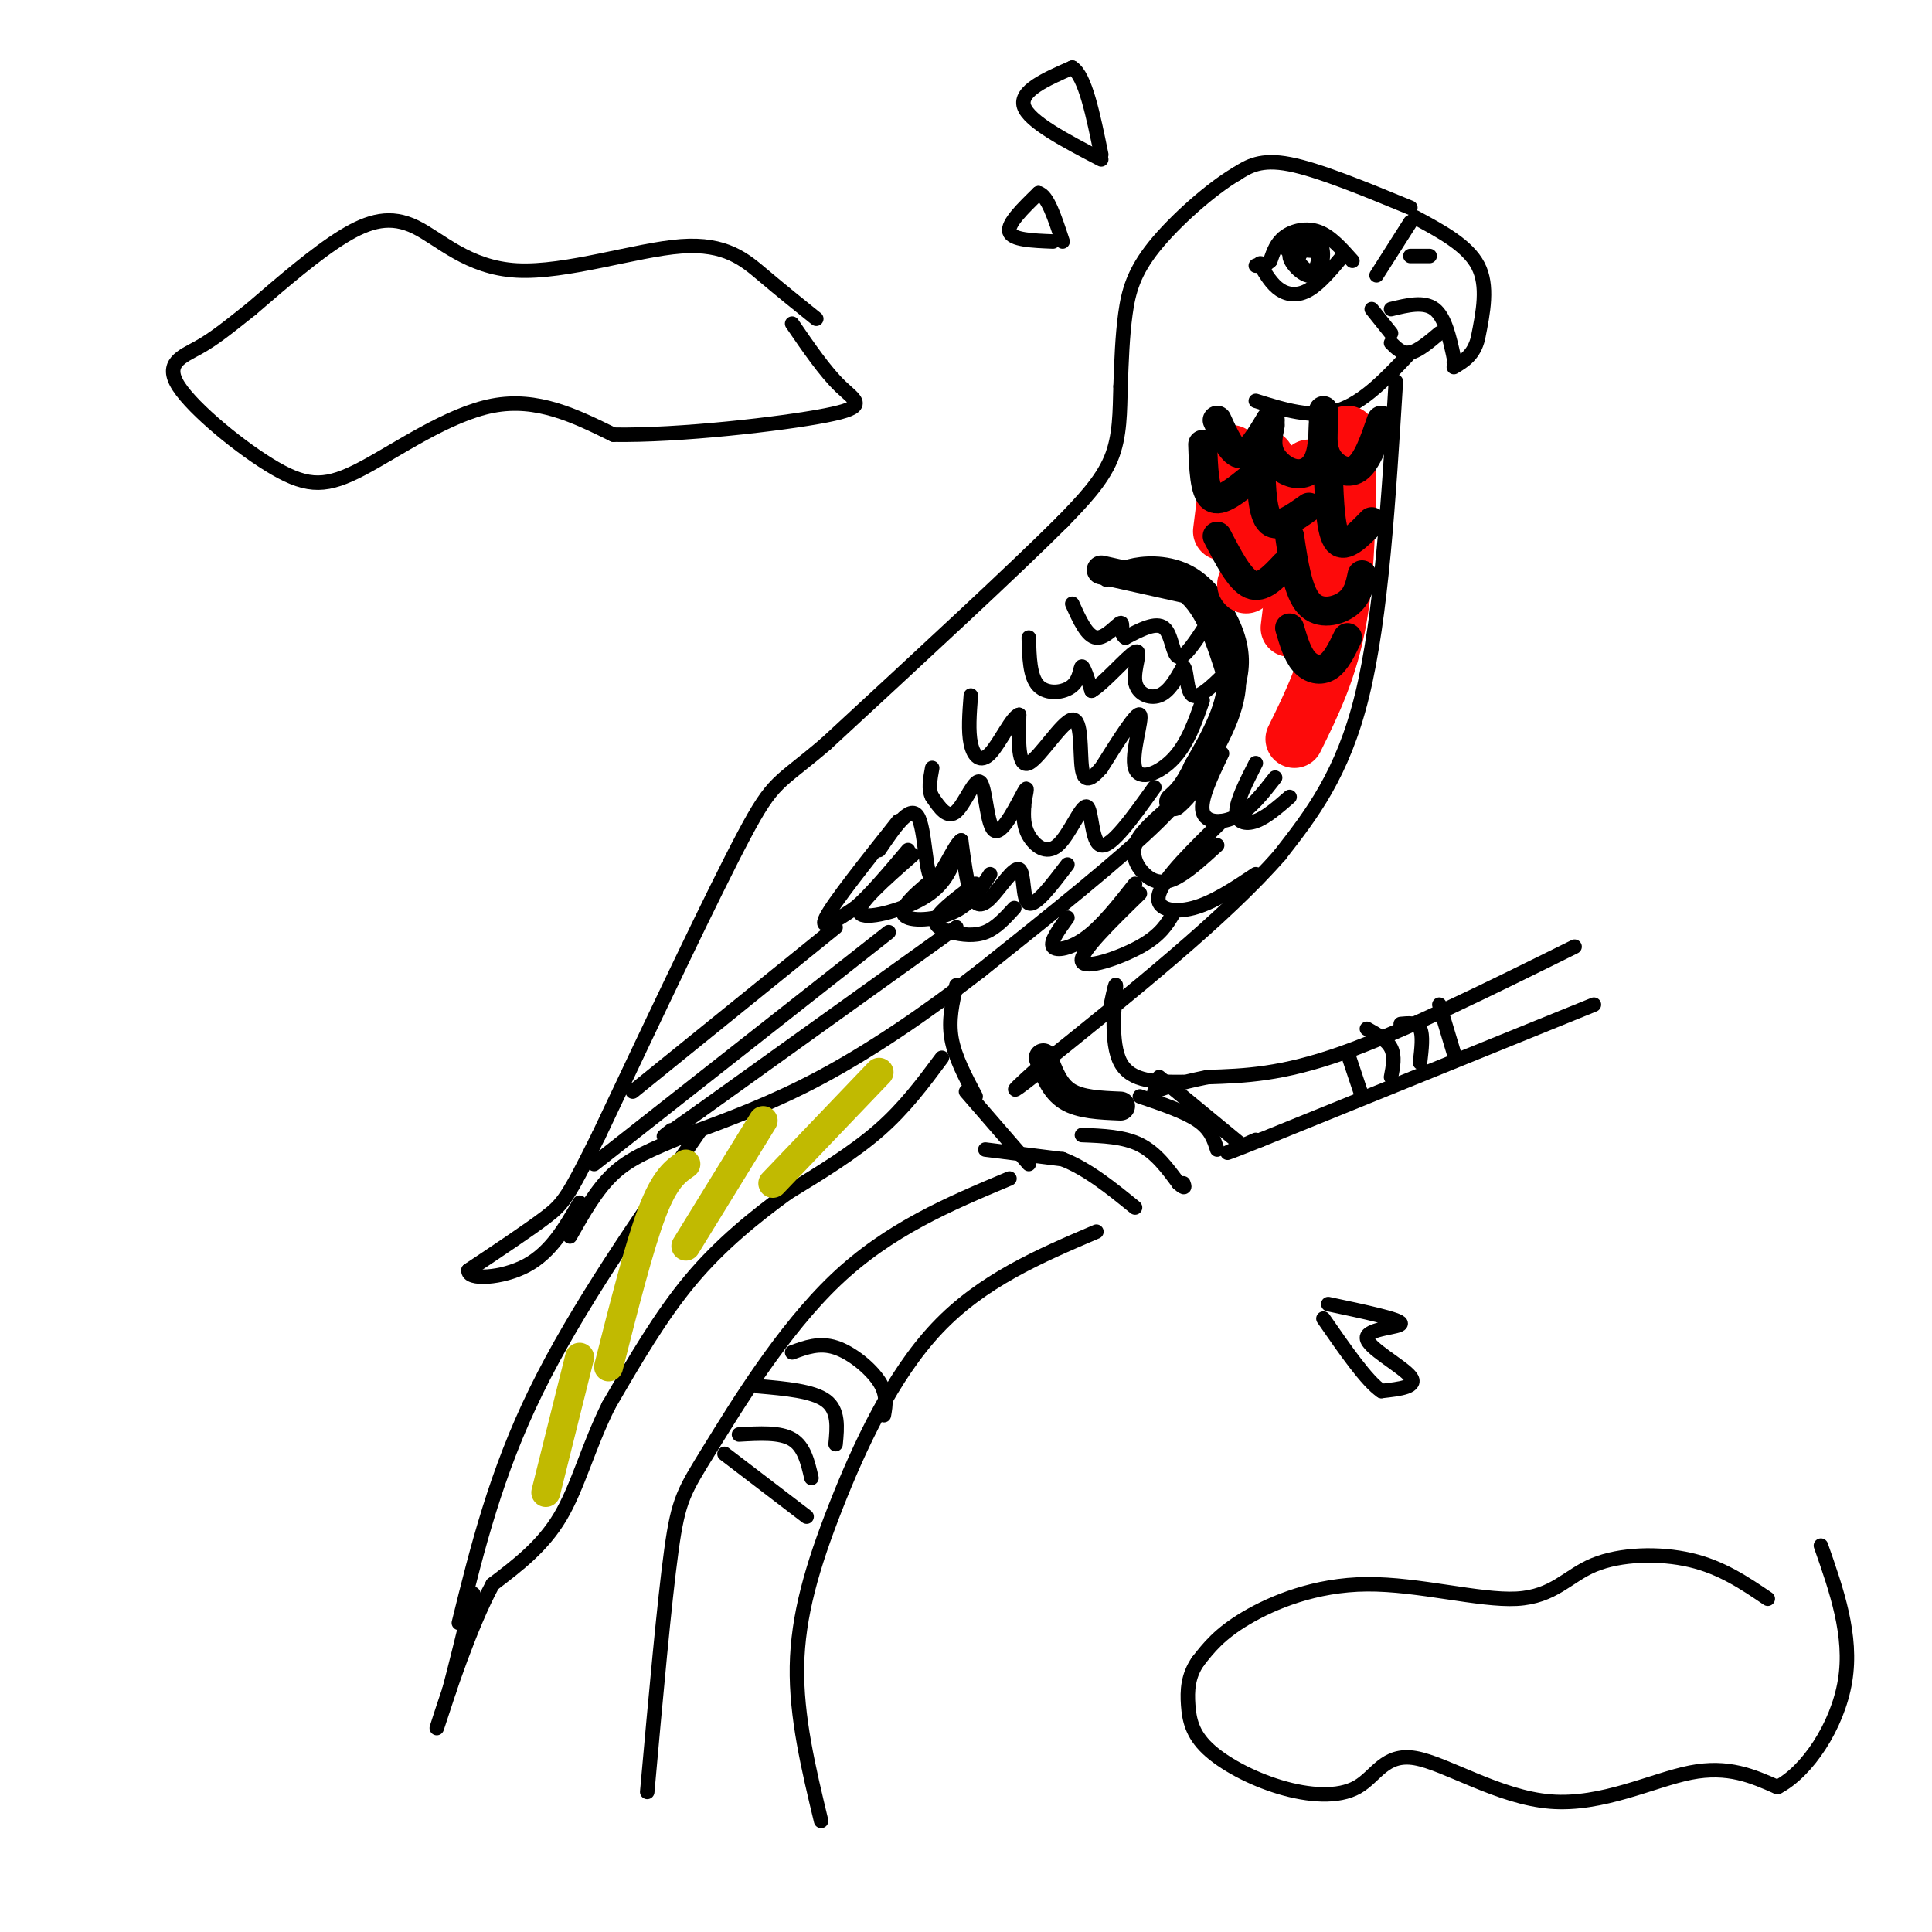 <svg viewBox='0 0 400 400' version='1.1' xmlns='http://www.w3.org/2000/svg' xmlns:xlink='http://www.w3.org/1999/xlink'><g fill='none' stroke='#000000' stroke-width='3' stroke-linecap='round' stroke-linejoin='round'><path d='M198,204c-0.833,3.583 -1.667,7.167 -1,11c0.667,3.833 2.833,7.917 5,12'/><path d='M289,79c-1.500,24.333 -3.000,48.667 -7,65c-4.000,16.333 -10.500,24.667 -17,33'/><path d='M265,177c-11.167,12.833 -30.583,28.417 -50,44'/><path d='M215,221c-8.333,7.500 -4.167,4.250 0,1'/><path d='M230,208c0.600,-2.844 1.200,-5.689 1,-3c-0.200,2.689 -1.200,10.911 1,15c2.200,4.089 7.600,4.044 13,4'/><path d='M326,196c-17.667,8.750 -35.333,17.500 -48,22c-12.667,4.500 -20.333,4.750 -28,5'/><path d='M250,223c-6.500,1.333 -8.750,2.167 -11,3'/><path d='M330,208c0.000,0.000 -69.000,28.000 -69,28'/><path d='M261,236c-11.667,4.667 -6.333,2.333 -1,0'/><path d='M227,255c-11.839,5.060 -23.679,10.119 -33,20c-9.321,9.881 -16.125,24.583 -21,37c-4.875,12.417 -7.821,22.548 -8,33c-0.179,10.452 2.411,21.226 5,32'/><path d='M209,244c-12.482,5.244 -24.964,10.488 -36,21c-11.036,10.512 -20.625,26.292 -26,35c-5.375,8.708 -6.536,10.345 -8,21c-1.464,10.655 -3.232,30.327 -5,50'/><path d='M200,226c0.000,0.000 13.000,15.000 13,15'/><path d='M204,238c0.000,0.000 16.000,2.000 16,2'/><path d='M220,240c5.167,2.000 10.083,6.000 15,10'/><path d='M224,235c4.333,0.167 8.667,0.333 12,2c3.333,1.667 5.667,4.833 8,8'/><path d='M244,245c1.500,1.333 1.250,0.667 1,0'/><path d='M236,227c4.667,1.583 9.333,3.167 12,5c2.667,1.833 3.333,3.917 4,6'/><path d='M240,223c0.000,0.000 17.000,14.000 17,14'/><path d='M229,120c1.440,-1.207 2.880,-2.415 6,-3c3.120,-0.585 7.919,-0.549 12,2c4.081,2.549 7.445,7.609 9,12c1.555,4.391 1.301,8.112 0,12c-1.301,3.888 -3.651,7.944 -6,12'/><path d='M250,155c-1.511,3.822 -2.289,7.378 -10,15c-7.711,7.622 -22.356,19.311 -37,31'/><path d='M203,201c-11.844,9.178 -22.956,16.622 -33,22c-10.044,5.378 -19.022,8.689 -28,12'/><path d='M142,235c-7.289,3.067 -11.511,4.733 -15,8c-3.489,3.267 -6.244,8.133 -9,13'/><path d='M292,73c-4.833,5.167 -9.667,10.333 -15,12c-5.333,1.667 -11.167,-0.167 -17,-2'/><path d='M293,45c5.417,2.917 10.833,5.833 13,10c2.167,4.167 1.083,9.583 0,15'/><path d='M306,70c-0.833,3.500 -2.917,4.750 -5,6'/><path d='M288,64c3.417,-0.833 6.833,-1.667 9,0c2.167,1.667 3.083,5.833 4,10'/><path d='M301,74c0.667,1.833 0.333,1.417 0,1'/><path d='M288,71c1.167,1.167 2.333,2.333 4,2c1.667,-0.333 3.833,-2.167 6,-4'/><path d='M292,43c-9.500,-3.917 -19.000,-7.833 -25,-9c-6.000,-1.167 -8.500,0.417 -11,2'/><path d='M256,36c-5.202,3.048 -12.708,9.667 -17,15c-4.292,5.333 -5.369,9.381 -6,14c-0.631,4.619 -0.815,9.810 -1,15'/><path d='M232,80c-0.156,5.089 -0.044,10.311 -2,15c-1.956,4.689 -5.978,8.844 -10,13'/><path d='M220,108c-9.833,9.833 -29.417,27.917 -49,46'/><path d='M171,154c-10.067,8.622 -10.733,7.178 -17,19c-6.267,11.822 -18.133,36.911 -30,62'/><path d='M124,235c-6.400,12.933 -7.400,14.267 -11,17c-3.600,2.733 -9.800,6.867 -16,11'/><path d='M97,263c-0.311,2.067 6.911,1.733 12,-1c5.089,-2.733 8.044,-7.867 11,-13'/><path d='M145,234c-12.833,18.500 -25.667,37.000 -34,54c-8.333,17.000 -12.167,32.500 -16,48'/><path d='M195,219c-3.833,5.167 -7.667,10.333 -13,15c-5.333,4.667 -12.167,8.833 -19,13'/><path d='M163,247c-6.644,4.867 -13.756,10.533 -20,18c-6.244,7.467 -11.622,16.733 -17,26'/><path d='M126,291c-4.244,8.533 -6.356,16.867 -10,23c-3.644,6.133 -8.822,10.067 -14,14'/><path d='M102,328c-4.711,8.667 -9.489,23.333 -11,28c-1.511,4.667 0.244,-0.667 2,-6'/><path d='M93,350c1.167,-4.333 3.083,-12.167 5,-20'/></g>
<g fill='none' stroke='#000000' stroke-width='6' stroke-linecap='round' stroke-linejoin='round'><path d='M228,118c0.000,0.000 18.000,4.000 18,4'/><path d='M246,122c4.500,3.667 6.750,10.833 9,18'/><path d='M255,140c0.333,6.167 -3.333,12.583 -7,19'/><path d='M248,159c-2.000,4.333 -3.500,5.667 -5,7'/><path d='M216,219c1.167,3.167 2.333,6.333 5,8c2.667,1.667 6.833,1.833 11,2'/></g>
<g fill='none' stroke='#000000' stroke-width='3' stroke-linecap='round' stroke-linejoin='round'><path d='M213,132c0.101,4.077 0.202,8.155 2,10c1.798,1.845 5.292,1.458 7,0c1.708,-1.458 1.631,-3.988 2,-4c0.369,-0.012 1.185,2.494 2,5'/><path d='M226,143c2.411,-1.335 7.440,-7.172 9,-8c1.560,-0.828 -0.349,3.354 0,6c0.349,2.646 2.957,3.756 5,3c2.043,-0.756 3.522,-3.378 5,-6'/><path d='M245,138c0.867,0.667 0.533,5.333 2,6c1.467,0.667 4.733,-2.667 8,-6'/><path d='M250,129c-2.378,3.667 -4.756,7.333 -6,7c-1.244,-0.333 -1.356,-4.667 -3,-6c-1.644,-1.333 -4.822,0.333 -8,2'/><path d='M233,132c-1.226,-0.631 -0.292,-3.208 -1,-3c-0.708,0.208 -3.060,3.202 -5,3c-1.940,-0.202 -3.470,-3.601 -5,-7'/><path d='M249,145c-1.554,4.452 -3.107,8.905 -6,12c-2.893,3.095 -7.125,4.833 -8,2c-0.875,-2.833 1.607,-10.238 1,-11c-0.607,-0.762 -4.304,5.119 -8,11'/><path d='M228,159c-2.159,2.483 -3.558,3.191 -4,0c-0.442,-3.191 0.073,-10.282 -2,-10c-2.073,0.282 -6.735,7.938 -9,9c-2.265,1.062 -2.132,-4.469 -2,-10'/><path d='M211,148c-1.429,0.262 -4.000,5.917 -6,8c-2.000,2.083 -3.429,0.595 -4,-2c-0.571,-2.595 -0.286,-6.298 0,-10'/><path d='M239,163c-4.445,6.226 -8.890,12.453 -11,12c-2.110,-0.453 -1.885,-7.585 -3,-8c-1.115,-0.415 -3.569,5.888 -6,8c-2.431,2.112 -4.837,0.032 -6,-2c-1.163,-2.032 -1.081,-4.016 -1,-6'/><path d='M212,167c0.178,-2.284 1.122,-4.993 0,-3c-1.122,1.993 -4.311,8.689 -6,8c-1.689,-0.689 -1.878,-8.762 -3,-10c-1.122,-1.238 -3.178,4.361 -5,6c-1.822,1.639 -3.411,-0.680 -5,-3'/><path d='M193,165c-0.833,-1.500 -0.417,-3.750 0,-6'/><path d='M221,179c-3.308,4.346 -6.616,8.692 -8,8c-1.384,-0.692 -0.845,-6.423 -2,-7c-1.155,-0.577 -4.003,3.998 -6,6c-1.997,2.002 -3.142,1.429 -4,-1c-0.858,-2.429 -1.429,-6.715 -2,-11'/><path d='M199,174c-1.583,0.964 -4.542,8.875 -6,8c-1.458,-0.875 -1.417,-10.536 -3,-13c-1.583,-2.464 -4.792,2.268 -8,7'/></g>
<g fill='none' stroke='#FD0A0A' stroke-width='12' stroke-linecap='round' stroke-linejoin='round'><path d='M279,90c-0.083,13.750 -0.167,27.500 -2,38c-1.833,10.500 -5.417,17.750 -9,25'/><path d='M271,97c0.000,0.000 -4.000,33.000 -4,33'/><path d='M262,95c0.833,2.833 1.667,5.667 1,10c-0.667,4.333 -2.833,10.167 -5,16'/><path d='M255,94c0.000,0.000 -2.000,16.000 -2,16'/></g>
<g fill='none' stroke='#000000' stroke-width='6' stroke-linecap='round' stroke-linejoin='round'><path d='M252,87c1.583,3.500 3.167,7.000 5,7c1.833,0.000 3.917,-3.500 6,-7'/><path d='M263,88c-0.423,2.054 -0.845,4.107 0,6c0.845,1.893 2.958,3.625 5,4c2.042,0.375 4.012,-0.607 5,-3c0.988,-2.393 0.994,-6.196 1,-10'/><path d='M274,88c-0.133,2.511 -0.267,5.022 1,7c1.267,1.978 3.933,3.422 6,2c2.067,-1.422 3.533,-5.711 5,-10'/><path d='M284,108c-2.750,2.833 -5.500,5.667 -7,4c-1.500,-1.667 -1.750,-7.833 -2,-14'/><path d='M271,105c-3.167,2.250 -6.333,4.500 -8,3c-1.667,-1.500 -1.833,-6.750 -2,-12'/><path d='M259,99c-3.167,2.583 -6.333,5.167 -8,4c-1.667,-1.167 -1.833,-6.083 -2,-11'/><path d='M282,119c-0.467,2.222 -0.933,4.444 -3,6c-2.067,1.556 -5.733,2.444 -8,0c-2.267,-2.444 -3.133,-8.222 -4,-14'/><path d='M266,117c-2.333,2.500 -4.667,5.000 -7,4c-2.333,-1.000 -4.667,-5.500 -7,-10'/><path d='M279,132c-1.200,2.489 -2.400,4.978 -4,6c-1.600,1.022 -3.600,0.578 -5,-1c-1.400,-1.578 -2.200,-4.289 -3,-7'/></g>
<g fill='none' stroke='#C1BA01' stroke-width='6' stroke-linecap='round' stroke-linejoin='round'><path d='M182,222c0.000,0.000 -22.000,23.000 -22,23'/><path d='M158,232c0.000,0.000 -16.000,26.000 -16,26'/><path d='M142,241c-2.167,1.500 -4.333,3.000 -7,10c-2.667,7.000 -5.833,19.500 -9,32'/><path d='M120,281c0.000,0.000 -7.000,28.000 -7,28'/></g>
<g fill='none' stroke='#000000' stroke-width='3' stroke-linecap='round' stroke-linejoin='round'><path d='M280,54c-2.244,-2.533 -4.489,-5.067 -7,-6c-2.511,-0.933 -5.289,-0.267 -7,1c-1.711,1.267 -2.356,3.133 -3,5'/><path d='M263,54c-1.000,1.000 -2.000,1.000 -3,1'/><path d='M278,53c-2.378,2.844 -4.756,5.689 -7,7c-2.244,1.311 -4.356,1.089 -6,0c-1.644,-1.089 -2.822,-3.044 -4,-5'/><path d='M261,55c-0.500,-0.833 0.250,-0.417 1,0'/><path d='M270,49c0.000,0.000 -1.000,4.000 -1,4'/><path d='M269,53c-1.182,0.124 -3.636,-1.565 -3,-3c0.636,-1.435 4.364,-2.617 6,-1c1.636,1.617 1.182,6.033 0,7c-1.182,0.967 -3.091,-1.517 -5,-4'/><path d='M267,52c0.547,-1.557 4.415,-3.448 6,-2c1.585,1.448 0.888,6.236 -1,7c-1.888,0.764 -4.968,-2.496 -5,-4c-0.032,-1.504 2.984,-1.252 6,-1'/><path d='M273,52c1.000,0.333 0.500,1.667 0,3'/><path d='M292,46c0.000,0.000 -7.000,11.000 -7,11'/><path d='M292,53c0.000,0.000 4.000,0.000 4,0'/><path d='M218,50c-4.250,-0.167 -8.500,-0.333 -9,-2c-0.500,-1.667 2.750,-4.833 6,-8'/><path d='M215,40c1.833,0.333 3.417,5.167 5,10'/><path d='M228,33c-7.500,-3.917 -15.000,-7.833 -16,-11c-1.000,-3.167 4.500,-5.583 10,-8'/><path d='M222,14c2.667,1.667 4.333,9.833 6,18'/><path d='M275,270c7.435,1.571 14.869,3.143 15,4c0.131,0.857 -7.042,1.000 -7,3c0.042,2.000 7.298,5.857 9,8c1.702,2.143 -2.149,2.571 -6,3'/><path d='M286,288c-3.000,-2.000 -7.500,-8.500 -12,-15'/><path d='M284,64c0.000,0.000 4.000,5.000 4,5'/><path d='M186,170c-6.750,8.500 -13.500,17.000 -15,20c-1.500,3.000 2.250,0.500 6,-2'/><path d='M177,188c2.833,-2.333 6.917,-7.167 11,-12'/><path d='M189,177c-5.933,5.200 -11.867,10.400 -11,12c0.867,1.600 8.533,-0.400 13,-3c4.467,-2.600 5.733,-5.800 7,-9'/><path d='M197,179c-5.156,4.044 -10.311,8.089 -10,10c0.311,1.911 6.089,1.689 10,0c3.911,-1.689 5.956,-4.844 8,-8'/><path d='M202,183c-3.548,2.649 -7.095,5.298 -8,7c-0.905,1.702 0.833,2.458 3,3c2.167,0.542 4.762,0.869 7,0c2.238,-0.869 4.119,-2.935 6,-5'/><path d='M198,192c0.000,0.000 -53.000,38.000 -53,38'/><path d='M145,230c-9.833,7.000 -7.917,5.500 -6,4'/><path d='M184,193c0.000,0.000 -61.000,48.000 -61,48'/><path d='M173,192c0.000,0.000 -42.000,34.000 -42,34'/><path d='M221,190c-1.822,2.511 -3.644,5.022 -3,6c0.644,0.978 3.756,0.422 7,-2c3.244,-2.422 6.622,-6.711 10,-11'/><path d='M236,185c-6.244,6.089 -12.489,12.178 -12,14c0.489,1.822 7.711,-0.622 12,-3c4.289,-2.378 5.644,-4.689 7,-7'/><path d='M241,168c-2.637,2.351 -5.274,4.702 -6,7c-0.726,2.298 0.458,4.542 2,6c1.542,1.458 3.440,2.131 6,1c2.560,-1.131 5.780,-4.065 9,-7'/><path d='M253,170c-5.978,5.844 -11.956,11.689 -13,15c-1.044,3.311 2.844,4.089 7,3c4.156,-1.089 8.578,-4.044 13,-7'/><path d='M253,156c-2.289,4.778 -4.578,9.556 -4,12c0.578,2.444 4.022,2.556 7,1c2.978,-1.556 5.489,-4.778 8,-8'/><path d='M260,158c-1.978,3.889 -3.956,7.778 -4,10c-0.044,2.222 1.844,2.778 4,2c2.156,-0.778 4.578,-2.889 7,-5'/><path d='M169,66c-3.609,-2.902 -7.218,-5.803 -11,-9c-3.782,-3.197 -7.737,-6.688 -17,-6c-9.263,0.688 -23.833,5.556 -34,5c-10.167,-0.556 -15.929,-6.534 -21,-9c-5.071,-2.466 -9.449,-1.419 -15,2c-5.551,3.419 -12.276,9.209 -19,15'/><path d='M52,64c-4.916,3.907 -7.706,6.175 -11,8c-3.294,1.825 -7.093,3.207 -4,8c3.093,4.793 13.076,12.996 20,17c6.924,4.004 10.787,3.809 18,0c7.213,-3.809 17.775,-11.231 27,-13c9.225,-1.769 17.112,2.116 25,6'/><path d='M127,90c13.524,0.226 34.833,-2.208 44,-4c9.167,-1.792 6.190,-2.940 3,-6c-3.190,-3.060 -6.595,-8.030 -10,-13'/><path d='M366,331c-4.780,-3.247 -9.561,-6.493 -16,-8c-6.439,-1.507 -14.538,-1.274 -20,1c-5.462,2.274 -8.289,6.589 -16,7c-7.711,0.411 -20.307,-3.082 -31,-3c-10.693,0.082 -19.484,3.738 -25,7c-5.516,3.262 -7.758,6.131 -10,9'/><path d='M248,344c-2.061,3.004 -2.214,6.015 -2,9c0.214,2.985 0.796,5.944 4,9c3.204,3.056 9.032,6.209 15,8c5.968,1.791 12.077,2.220 16,0c3.923,-2.220 5.660,-7.090 12,-6c6.340,1.090 17.284,8.140 28,9c10.716,0.860 21.205,-4.468 29,-6c7.795,-1.532 12.898,0.734 18,3'/><path d='M368,370c6.133,-3.178 12.467,-12.622 14,-22c1.533,-9.378 -1.733,-18.689 -5,-28'/><path d='M298,208c0.000,0.000 3.000,10.000 3,10'/><path d='M290,212c1.667,-0.167 3.333,-0.333 4,1c0.667,1.333 0.333,4.167 0,7'/><path d='M283,213c2.083,1.167 4.167,2.333 5,4c0.833,1.667 0.417,3.833 0,6'/><path d='M279,218c0.000,0.000 3.000,9.000 3,9'/><path d='M164,280c2.822,-1.044 5.644,-2.089 9,-1c3.356,1.089 7.244,4.311 9,7c1.756,2.689 1.378,4.844 1,7'/><path d='M157,287c5.667,0.500 11.333,1.000 14,3c2.667,2.000 2.333,5.500 2,9'/><path d='M153,297c4.250,-0.250 8.500,-0.500 11,1c2.500,1.500 3.250,4.750 4,8'/><path d='M150,301c0.000,0.000 17.000,13.000 17,13'/></g>
</svg>